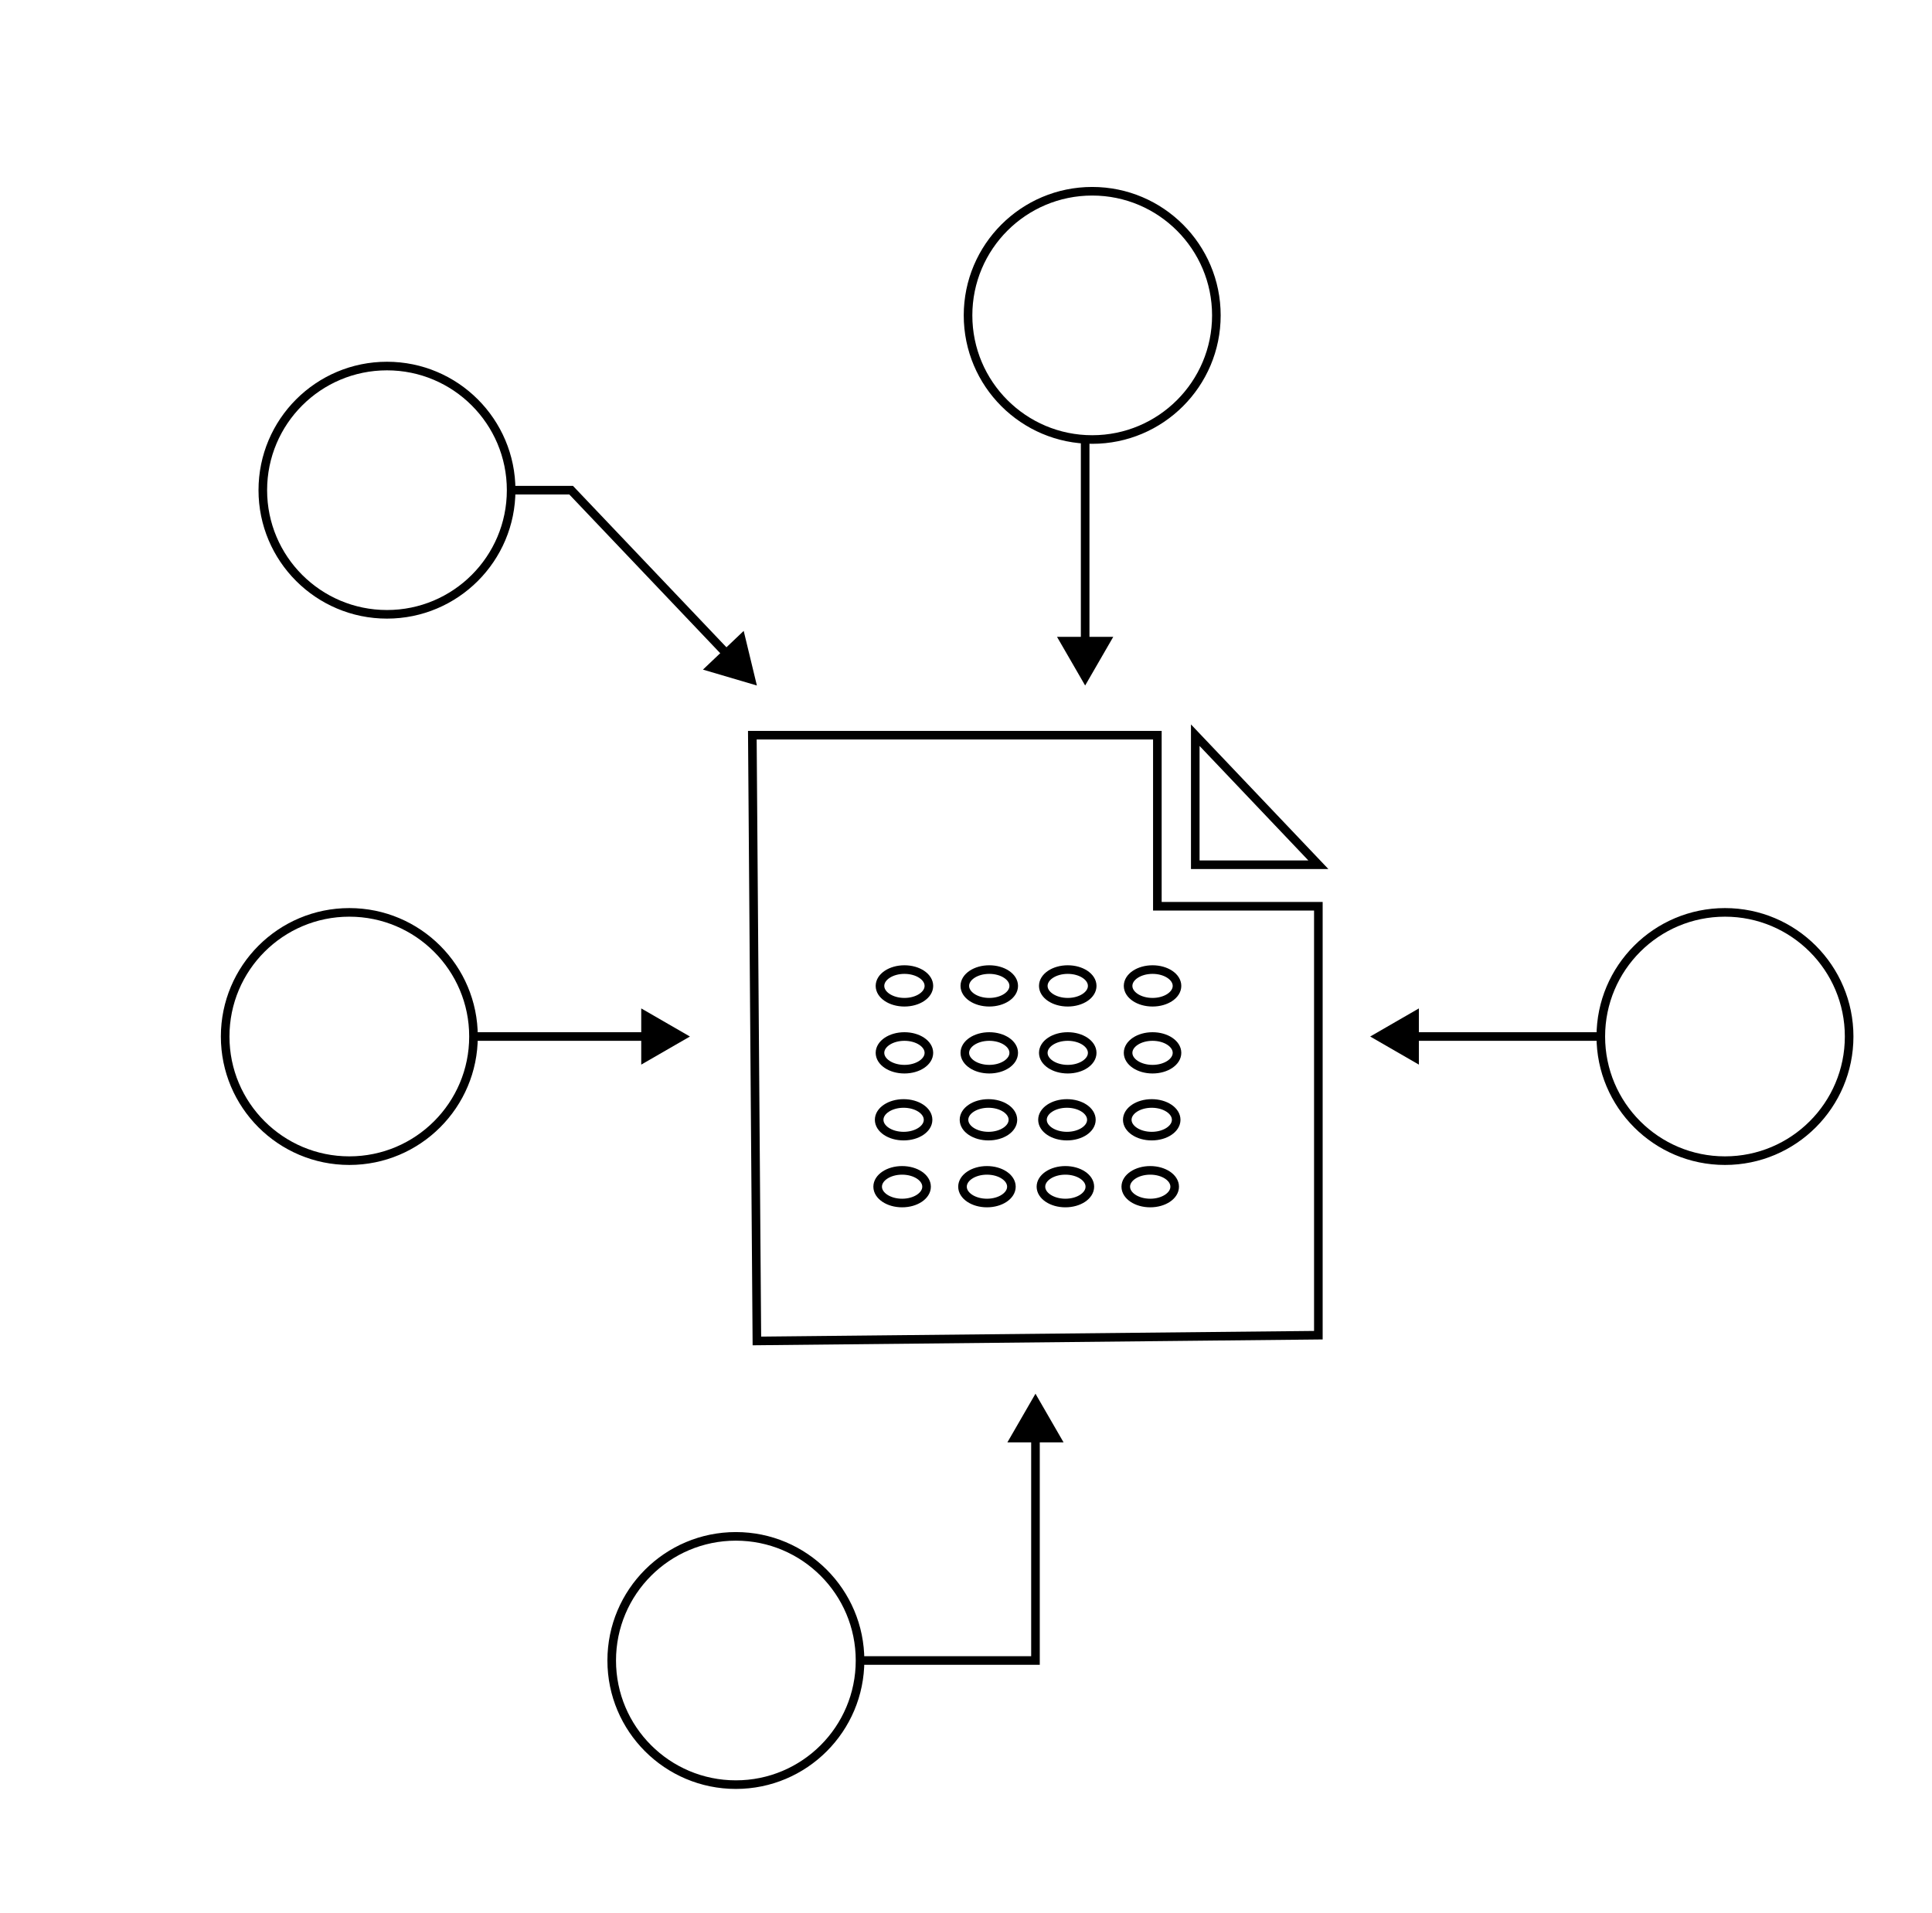 <?xml version="1.0" encoding="utf-8"?>
<!-- Generator: Adobe Illustrator 24.0.1, SVG Export Plug-In . SVG Version: 6.00 Build 0)  -->
<svg version="1.1" id="Layer_1" xmlns="http://www.w3.org/2000/svg" xmlns:xlink="http://www.w3.org/1999/xlink" x="0px" y="0px"
	 viewBox="0 0 449.53 445.28" style="enable-background:new 0 0 449.53 445.28;" xml:space="preserve">
<style type="text/css">
	.st0{fill:none;stroke:#000000;stroke-width:2;stroke-miterlimit:10;}
</style>
<g>
	<circle class="st0" cx="90.04" cy="114.08" r="28.89"/>
	<circle class="st0" cx="254.13" cy="73.4" r="28.89"/>
	<circle class="st0" cx="401.36" cy="241.23" r="28.89"/>
	<circle class="st0" cx="171.22" cy="386.45" r="28.89"/>
	<circle class="st0" cx="81.28" cy="241.23" r="28.89"/>
	<g>
		<polyline class="st0" points="118.93,114.08 132.89,114.08 169.62,152.72 		"/>
		<g>
			<polygon points="163.56,155.84 176.11,159.54 173.04,146.83 			"/>
		</g>
	</g>
	<g>
		<line class="st0" x1="252.49" y1="102.29" x2="252.49" y2="150.13"/>
		<g>
			<polygon points="245.94,148.21 252.49,159.54 259.03,148.21 			"/>
		</g>
	</g>
	<g>
		<line class="st0" x1="110.17" y1="241.23" x2="151.11" y2="241.23"/>
		<g>
			<polygon points="149.2,247.77 160.53,241.23 149.2,234.69 			"/>
		</g>
	</g>
	<g>
		<line class="st0" x1="372.47" y1="241.23" x2="328.23" y2="241.23"/>
		<g>
			<polygon points="330.14,234.69 318.81,241.23 330.14,247.77 			"/>
		</g>
	</g>
	<g>
		<polyline class="st0" points="200.11,386.45 240.93,386.45 240.93,333.78 		"/>
		<g>
			<polygon points="247.47,335.69 240.93,324.36 234.39,335.69 			"/>
		</g>
	</g>
	<polygon class="st0" points="278.11,171.1 306.75,201.25 278.11,201.25 	"/>
	<polygon class="st0" points="269.29,171.1 269.29,210.91 306.75,210.91 306.75,310.74 176.11,312.08 175.05,171.1 	"/>
	<ellipse class="st0" cx="210.44" cy="229.45" rx="5.69" ry="3.8"/>
	<ellipse class="st0" cx="230.18" cy="229.45" rx="5.69" ry="3.8"/>
	<ellipse class="st0" cx="248.44" cy="229.45" rx="5.69" ry="3.8"/>
	<ellipse class="st0" cx="268.17" cy="229.45" rx="5.69" ry="3.8"/>
	<ellipse class="st0" cx="210.44" cy="245.03" rx="5.69" ry="3.8"/>
	<ellipse class="st0" cx="230.18" cy="245.03" rx="5.69" ry="3.8"/>
	<ellipse class="st0" cx="248.44" cy="245.03" rx="5.69" ry="3.8"/>
	<ellipse class="st0" cx="268.17" cy="245.03" rx="5.69" ry="3.8"/>
	<ellipse class="st0" cx="210.25" cy="260.61" rx="5.69" ry="3.8"/>
	<ellipse class="st0" cx="229.99" cy="260.61" rx="5.69" ry="3.8"/>
	<ellipse class="st0" cx="248.25" cy="260.61" rx="5.69" ry="3.8"/>
	<ellipse class="st0" cx="267.98" cy="260.61" rx="5.69" ry="3.8"/>
	<ellipse class="st0" cx="209.9" cy="276.18" rx="5.69" ry="3.8"/>
	<ellipse class="st0" cx="229.64" cy="276.18" rx="5.69" ry="3.8"/>
	<ellipse class="st0" cx="247.89" cy="276.18" rx="5.69" ry="3.8"/>
	<ellipse class="st0" cx="267.63" cy="276.18" rx="5.69" ry="3.8"/>
</g>
</svg>
